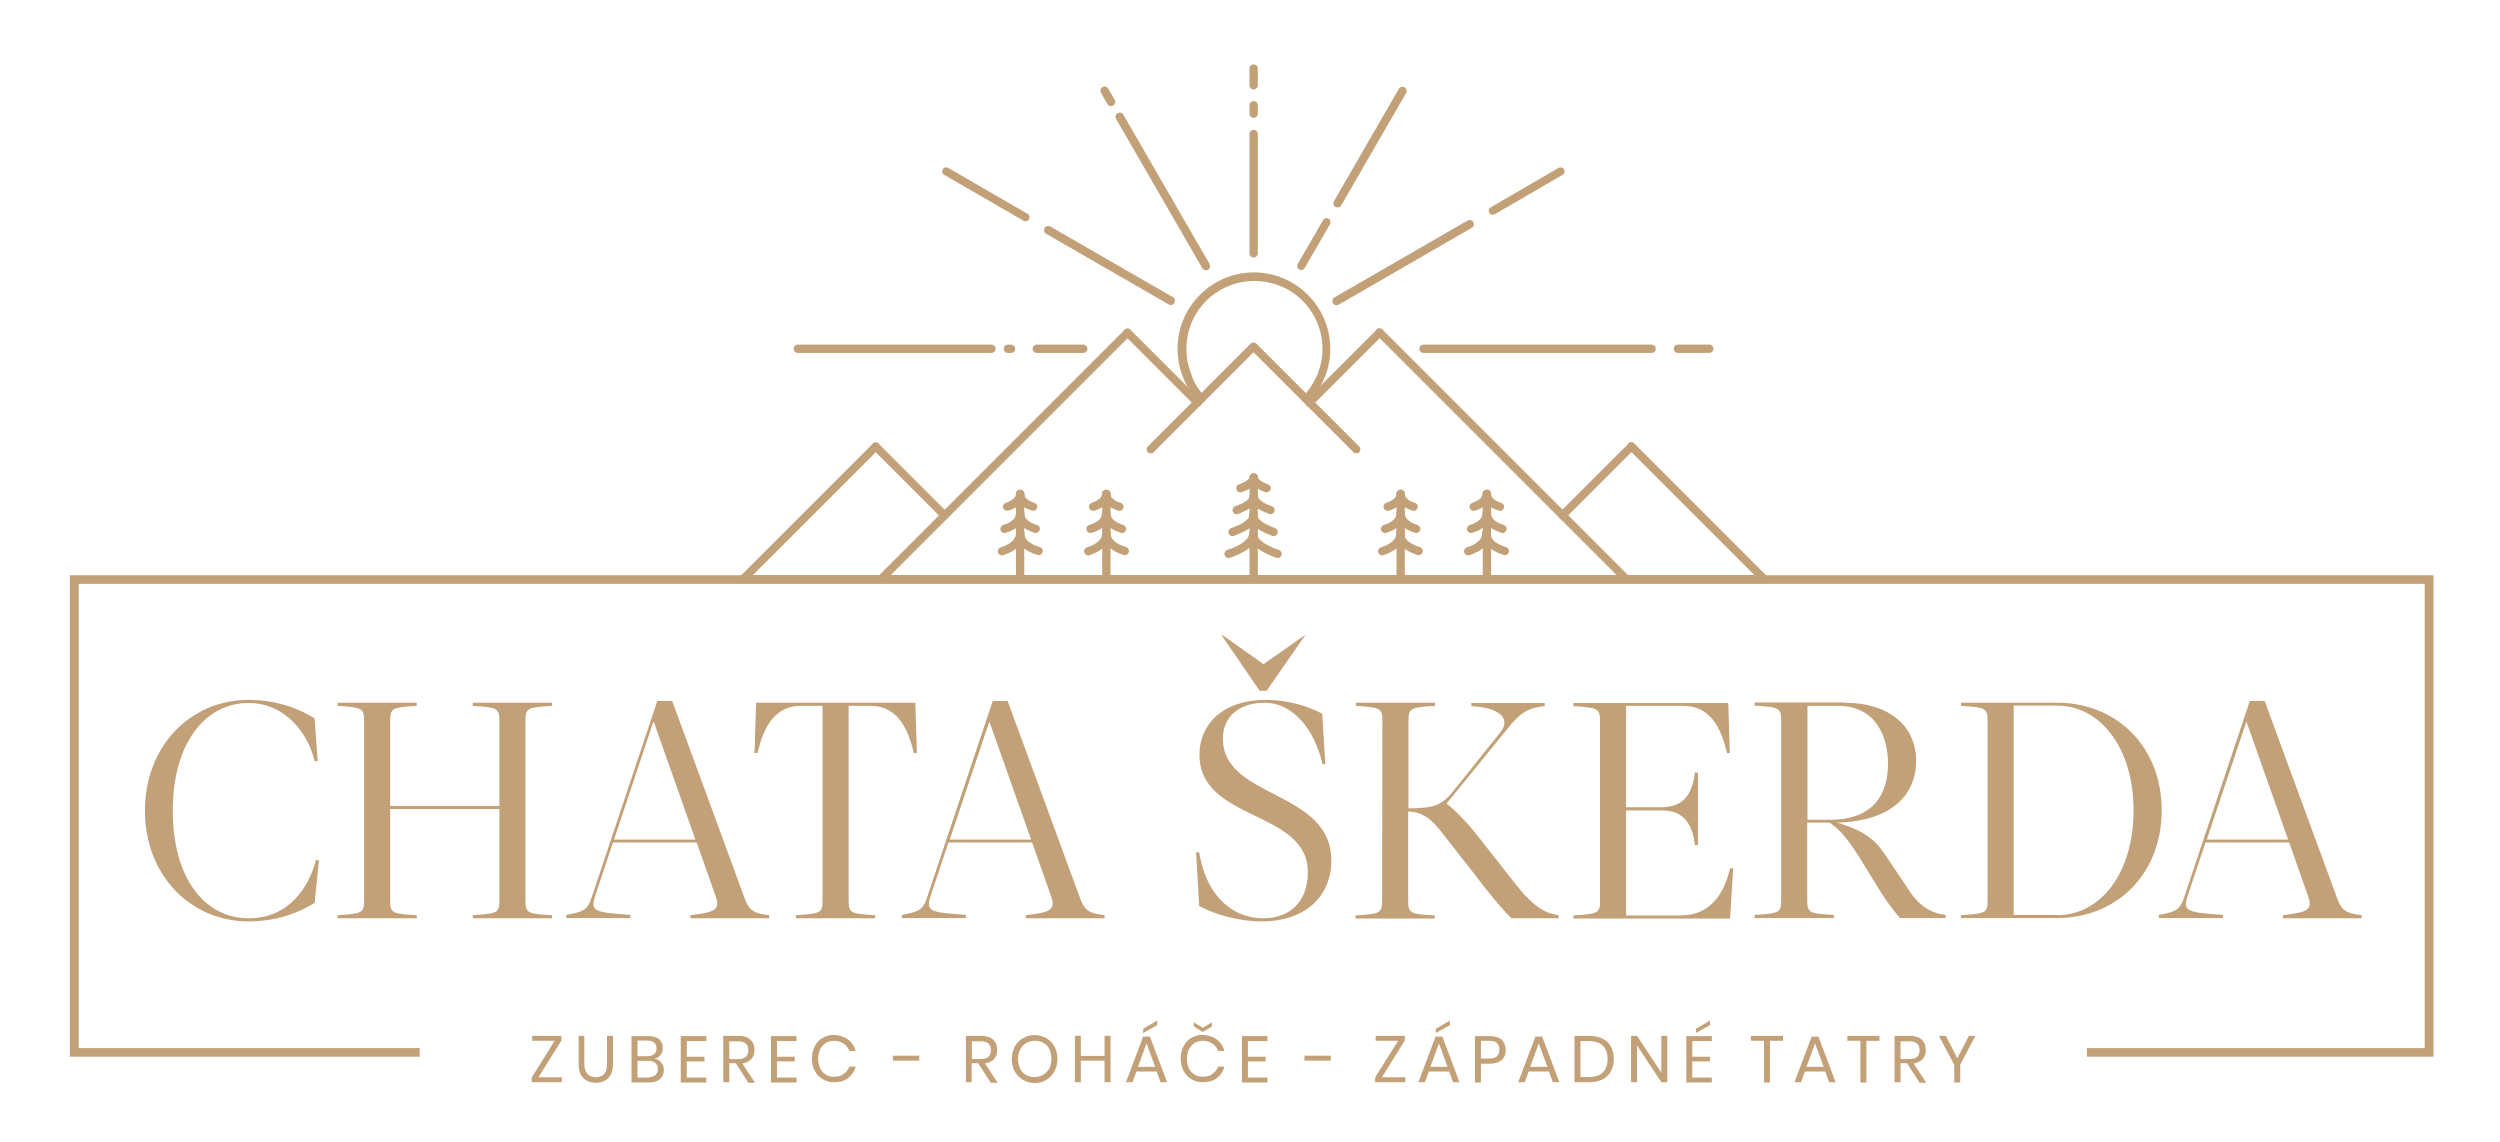 <?xml version="1.0" encoding="UTF-8"?>
<svg xmlns="http://www.w3.org/2000/svg" xmlns:xlink="http://www.w3.org/1999/xlink" width="300px" height="137px" viewBox="0 0 299 137" version="1.1">
<g id="surface1">
<path style=" stroke:none;fill-rule:nonzero;fill:rgb(76.471%,63.137%,47.059%);fill-opacity:1;" d="M 37.406 103.219 L 37.781 103.219 L 37.25 108.348 C 35.781 109.289 33.027 110.57 29.336 110.57 C 22.363 110.57 16.891 105.035 16.891 97.277 C 16.891 89.52 22.363 83.984 29.336 83.984 C 33.027 83.984 35.781 85.266 37.25 86.203 L 37.625 91.332 L 37.25 91.332 C 36.5 88.082 33.777 84.359 29.336 84.359 C 24.238 84.359 20.234 89.02 20.234 97.277 C 20.234 105.629 24.238 110.195 29.336 110.195 C 34.371 110.195 36.656 106.16 37.406 103.219 Z M 37.406 103.219 "/>
<path style=" stroke:none;fill-rule:nonzero;fill:rgb(76.471%,63.137%,47.059%);fill-opacity:1;" d="M 59.426 97.09 L 46.32 97.09 L 46.32 108.098 C 46.32 109.602 46.664 109.664 49.512 109.82 L 49.512 110.195 L 40.004 110.195 L 40.004 109.82 C 42.848 109.633 43.191 109.602 43.191 108.098 L 43.191 86.453 C 43.191 84.953 42.848 84.891 40.004 84.703 L 40.004 84.328 L 49.512 84.328 L 49.512 84.703 C 46.664 84.891 46.32 84.922 46.32 86.453 L 46.32 96.715 L 59.426 96.715 L 59.426 86.453 C 59.426 84.953 59.082 84.891 56.234 84.703 L 56.234 84.328 L 65.742 84.328 L 65.742 84.703 C 62.895 84.891 62.551 84.922 62.551 86.453 L 62.551 108.098 C 62.551 109.602 62.895 109.664 65.742 109.82 L 65.742 110.195 L 56.234 110.195 L 56.234 109.82 C 59.082 109.633 59.426 109.602 59.426 108.098 Z M 59.426 97.09 "/>
<path style=" stroke:none;fill-rule:nonzero;fill:rgb(76.471%,63.137%,47.059%);fill-opacity:1;" d="M 88.855 107.785 C 89.324 109.035 89.699 109.602 91.797 109.82 L 91.797 110.195 L 82.352 110.195 L 82.352 109.82 C 85.289 109.477 85.945 109.195 85.383 107.566 L 83.102 101.094 L 73.062 101.094 L 70.871 107.66 C 70.309 109.445 71.121 109.477 75.156 109.789 L 75.156 110.164 L 67.461 110.164 L 67.461 109.789 C 69.496 109.414 70.027 109.195 70.496 107.691 L 78.379 84.109 L 80.16 84.109 Z M 73.188 100.75 L 82.945 100.75 L 77.973 86.672 L 77.879 86.672 Z M 73.188 100.75 "/>
<path style=" stroke:none;fill-rule:nonzero;fill:rgb(76.471%,63.137%,47.059%);fill-opacity:1;" d="M 90.23 84.328 L 109.34 84.328 L 109.527 90.363 L 109.152 90.363 C 108.402 87.016 106.902 84.703 103.992 84.703 L 101.336 84.703 L 101.336 108.098 C 101.336 109.602 101.68 109.664 104.523 109.82 L 104.523 110.195 L 95.016 110.195 L 95.016 109.82 C 97.863 109.633 98.207 109.602 98.207 108.098 L 98.207 84.703 L 95.578 84.703 C 92.672 84.703 91.141 86.984 90.418 90.363 L 90.043 90.363 Z M 90.23 84.328 "/>
<path style=" stroke:none;fill-rule:nonzero;fill:rgb(76.471%,63.137%,47.059%);fill-opacity:1;" d="M 129.109 107.785 C 129.578 109.035 129.953 109.602 132.047 109.82 L 132.047 110.195 L 122.602 110.195 L 122.602 109.82 C 125.543 109.477 126.199 109.195 125.637 107.566 L 123.352 101.094 L 113.312 101.094 L 111.125 107.66 C 110.562 109.445 111.375 109.477 115.41 109.789 L 115.41 110.164 L 107.715 110.164 L 107.715 109.789 C 109.746 109.414 110.281 109.195 110.75 107.691 L 118.629 84.109 L 120.414 84.109 Z M 113.469 100.75 L 123.227 100.75 L 118.254 86.672 L 118.191 86.672 Z M 113.469 100.75 "/>
<path style=" stroke:none;fill-rule:nonzero;fill:rgb(76.471%,63.137%,47.059%);fill-opacity:1;" d="M 158.195 91.676 C 157.195 87.359 154.535 84.328 151.281 84.328 C 148.25 84.328 146.246 85.953 146.246 88.645 C 146.246 95.898 159.258 94.773 159.258 103.25 C 159.258 107.754 155.91 110.57 150.938 110.57 C 148.281 110.57 145.434 109.82 143.402 108.723 L 143.027 102.281 L 143.402 102.281 C 144.402 108.191 147.969 110.195 151.094 110.195 C 154.379 110.195 156.441 108.098 156.441 104.656 C 156.441 97.152 143.434 98.621 143.434 90.551 C 143.434 86.859 146.309 83.984 151.375 83.984 C 153.629 83.984 156.129 84.547 158.164 85.641 L 158.539 91.707 Z M 151.125 79.699 L 156.066 76.227 L 156.129 76.227 L 151.5 82.887 L 150.656 82.887 L 146.09 76.227 L 146.215 76.227 Z M 151.125 79.699 "/>
<path style=" stroke:none;fill-rule:nonzero;fill:rgb(76.471%,63.137%,47.059%);fill-opacity:1;" d="M 165.387 86.453 C 165.387 84.953 165.043 84.891 162.199 84.703 L 162.199 84.328 L 171.707 84.328 L 171.707 84.703 C 168.859 84.891 168.516 84.922 168.516 86.453 L 168.516 96.996 C 171.77 96.996 172.613 96.559 174.02 94.773 L 179.555 87.863 C 180.715 86.453 179.836 84.922 176.055 84.734 L 176.055 84.359 L 184.875 84.359 L 184.875 84.734 C 182.59 84.953 181.746 85.828 180.621 87.172 L 173.082 96.434 C 174.332 97.309 176.148 99.434 177.148 100.719 L 181.371 106.098 C 182.652 107.691 184.246 109.57 186.531 109.82 L 186.531 110.195 L 180.871 110.195 C 179.148 108.504 176.867 105.473 176.398 104.844 L 172.176 99.465 C 170.988 98.027 169.984 97.434 168.484 97.371 L 168.484 108.129 C 168.484 109.633 168.828 109.695 171.676 109.852 L 171.676 110.227 L 162.168 110.227 L 162.168 109.852 C 165.012 109.664 165.355 109.633 165.355 108.129 Z M 165.387 86.453 "/>
<path style=" stroke:none;fill-rule:nonzero;fill:rgb(76.471%,63.137%,47.059%);fill-opacity:1;" d="M 207.078 90.363 L 206.734 90.363 C 205.984 87.141 204.641 84.703 201.48 84.703 L 194.633 84.703 L 194.633 96.871 L 198.855 96.871 C 201.23 96.871 202.543 95.648 202.887 92.711 L 203.266 92.711 L 203.266 101.406 L 202.887 101.406 C 202.543 98.465 201.23 97.246 198.855 97.246 L 194.633 97.246 L 194.633 109.852 L 201.168 109.852 C 204.297 109.852 206.266 107.848 207.109 104.188 L 207.484 104.188 L 207.109 110.227 L 188.312 110.227 L 188.312 109.852 C 191.16 109.664 191.504 109.633 191.504 108.129 L 191.504 86.484 C 191.504 84.984 191.16 84.922 188.312 84.734 L 188.312 84.359 L 206.891 84.359 Z M 207.078 90.363 "/>
<path style=" stroke:none;fill-rule:nonzero;fill:rgb(76.471%,63.137%,47.059%);fill-opacity:1;" d="M 220.84 84.328 C 226.375 84.328 229.441 87.266 229.441 91.332 C 229.441 94.93 227.004 98.527 219.934 98.715 C 223.594 99.746 224.75 101.156 225.656 102.469 L 228.754 107.098 C 230.098 109.004 231.477 109.602 232.977 109.789 L 232.977 110.164 L 227.504 110.164 C 226.629 109.195 225.469 107.566 224.875 106.535 L 222.625 102.875 C 221.59 101.25 220.402 99.527 219.027 98.715 L 216.367 98.715 L 216.367 108.066 C 216.367 109.57 216.711 109.633 219.559 109.789 L 219.559 110.164 L 210.051 110.164 L 210.051 109.789 C 212.898 109.602 213.242 109.57 213.242 108.066 L 213.242 86.422 C 213.242 84.922 212.898 84.859 210.051 84.672 L 210.051 84.297 L 220.84 84.297 Z M 216.398 84.703 L 216.398 98.371 L 219.09 98.371 C 224.531 98.371 226.062 95.055 226.062 91.645 C 226.062 88.551 224.719 84.703 220.027 84.703 Z M 216.398 84.703 "/>
<path style=" stroke:none;fill-rule:nonzero;fill:rgb(76.471%,63.137%,47.059%);fill-opacity:1;" d="M 234.82 110.195 L 234.82 109.82 C 237.668 109.633 238.012 109.602 238.012 108.098 L 238.012 86.453 C 238.012 84.953 237.668 84.891 234.82 84.703 L 234.82 84.328 L 246.395 84.328 C 253.367 84.328 258.902 89.488 258.902 97.246 C 258.902 105.004 253.367 110.164 246.395 110.164 L 234.82 110.164 Z M 246.363 109.82 C 251.492 109.82 255.527 104.875 255.527 97.246 C 255.527 89.613 251.43 84.672 246.363 84.672 L 241.141 84.672 L 241.141 109.789 L 246.363 109.789 Z M 246.363 109.82 "/>
<path style=" stroke:none;fill-rule:nonzero;fill:rgb(76.471%,63.137%,47.059%);fill-opacity:1;" d="M 279.953 107.785 C 280.422 109.035 280.797 109.602 282.895 109.82 L 282.895 110.195 L 273.449 110.195 L 273.449 109.82 C 276.387 109.477 277.043 109.195 276.48 107.566 L 274.199 101.094 L 264.16 101.094 L 261.969 107.66 C 261.406 109.445 262.219 109.477 266.254 109.789 L 266.254 110.164 L 258.559 110.164 L 258.559 109.789 C 260.594 109.414 261.094 109.195 261.594 107.691 L 269.477 84.109 L 271.258 84.109 Z M 264.316 100.75 L 274.074 100.75 L 269.102 86.672 L 269.039 86.672 Z M 264.316 100.75 "/>
<path style=" stroke:none;fill-rule:nonzero;fill:rgb(76.471%,63.137%,47.059%);fill-opacity:1;" d="M 64.117 129.273 L 66.93 129.273 L 66.93 129.867 L 63.305 129.867 L 63.305 129.305 L 66.055 124.895 L 63.367 124.895 L 63.367 124.301 L 66.867 124.301 L 66.867 124.863 Z M 64.117 129.273 "/>
<path style=" stroke:none;fill-rule:nonzero;fill:rgb(76.471%,63.137%,47.059%);fill-opacity:1;" d="M 69.621 124.301 L 69.621 127.648 C 69.621 128.211 69.746 128.586 69.996 128.867 C 70.246 129.117 70.559 129.273 70.996 129.273 C 71.402 129.273 71.746 129.148 71.996 128.867 C 72.246 128.617 72.34 128.211 72.34 127.648 L 72.34 124.301 L 73.062 124.301 L 73.062 127.648 C 73.062 128.398 72.875 128.992 72.5 129.367 C 72.121 129.742 71.621 129.93 70.996 129.93 C 70.371 129.93 69.871 129.742 69.496 129.367 C 69.121 128.992 68.934 128.43 68.934 127.648 L 68.934 124.301 Z M 69.621 124.301 "/>
<path style=" stroke:none;fill-rule:nonzero;fill:rgb(76.471%,63.137%,47.059%);fill-opacity:1;" d="M 78.848 127.492 C 79.066 127.742 79.16 128.055 79.16 128.398 C 79.16 128.867 79.004 129.211 78.691 129.492 C 78.379 129.773 77.941 129.898 77.348 129.898 L 75.281 129.898 L 75.281 124.332 L 77.316 124.332 C 77.879 124.332 78.285 124.457 78.598 124.707 C 78.879 124.957 79.035 125.301 79.035 125.738 C 79.035 126.082 78.941 126.398 78.754 126.617 C 78.566 126.836 78.316 126.992 78.004 127.055 C 78.348 127.055 78.629 127.242 78.848 127.492 Z M 76 126.742 L 77.191 126.742 C 77.535 126.742 77.816 126.648 78.004 126.492 C 78.191 126.336 78.285 126.082 78.285 125.801 C 78.285 125.52 78.191 125.301 78.004 125.113 C 77.816 124.957 77.535 124.863 77.16 124.863 L 76 124.863 Z M 78.129 129.023 C 78.348 128.836 78.441 128.617 78.441 128.273 C 78.441 127.961 78.348 127.711 78.129 127.555 C 77.91 127.367 77.629 127.305 77.254 127.305 L 76 127.305 L 76 129.305 L 77.223 129.305 C 77.598 129.273 77.91 129.18 78.129 129.023 Z M 78.129 129.023 "/>
<path style=" stroke:none;fill-rule:nonzero;fill:rgb(76.471%,63.137%,47.059%);fill-opacity:1;" d="M 81.914 124.895 L 81.914 126.805 L 84.039 126.805 L 84.039 127.367 L 81.914 127.367 L 81.914 129.305 L 84.258 129.305 L 84.258 129.898 L 81.191 129.898 L 81.191 124.332 L 84.258 124.332 L 84.258 124.926 L 81.914 124.926 Z M 81.914 124.895 "/>
<path style=" stroke:none;fill-rule:nonzero;fill:rgb(76.471%,63.137%,47.059%);fill-opacity:1;" d="M 89.262 129.867 L 87.793 127.586 L 87.012 127.586 L 87.012 129.867 L 86.289 129.867 L 86.289 124.301 L 88.137 124.301 C 88.762 124.301 89.23 124.457 89.574 124.77 C 89.887 125.082 90.043 125.488 90.043 125.988 C 90.043 126.461 89.918 126.805 89.668 127.086 C 89.418 127.367 89.043 127.523 88.574 127.617 L 90.105 129.93 L 89.262 129.93 Z M 87.012 127.086 L 88.074 127.086 C 88.887 127.086 89.293 126.742 89.293 126.02 C 89.293 125.301 88.887 124.957 88.074 124.957 L 87.012 124.957 Z M 87.012 127.086 "/>
<path style=" stroke:none;fill-rule:nonzero;fill:rgb(76.471%,63.137%,47.059%);fill-opacity:1;" d="M 92.734 124.895 L 92.734 126.805 L 94.859 126.805 L 94.859 127.367 L 92.734 127.367 L 92.734 129.305 L 95.078 129.305 L 95.078 129.898 L 92.016 129.898 L 92.016 124.332 L 95.078 124.332 L 95.078 124.926 L 92.734 124.926 Z M 92.734 124.895 "/>
<path style=" stroke:none;fill-rule:nonzero;fill:rgb(76.471%,63.137%,47.059%);fill-opacity:1;" d="M 101.273 124.738 C 101.711 125.082 102.023 125.52 102.18 126.113 L 101.43 126.113 C 101.273 125.738 101.055 125.457 100.742 125.238 C 100.426 125.02 100.02 124.895 99.582 124.895 C 99.207 124.895 98.895 124.988 98.613 125.145 C 98.332 125.332 98.113 125.582 97.926 125.895 C 97.77 126.238 97.676 126.617 97.676 127.055 C 97.676 127.492 97.77 127.867 97.926 128.211 C 98.082 128.523 98.332 128.805 98.613 128.961 C 98.895 129.148 99.238 129.211 99.582 129.211 C 100.051 129.211 100.426 129.117 100.742 128.867 C 101.055 128.648 101.273 128.367 101.43 127.992 L 102.18 127.992 C 102.023 128.586 101.711 129.023 101.273 129.367 C 100.836 129.711 100.27 129.867 99.582 129.867 C 99.051 129.867 98.613 129.742 98.207 129.492 C 97.801 129.242 97.488 128.93 97.27 128.492 C 97.051 128.055 96.926 127.586 96.926 127.023 C 96.926 126.461 97.051 125.988 97.27 125.551 C 97.488 125.113 97.801 124.77 98.207 124.551 C 98.613 124.301 99.082 124.176 99.582 124.176 C 100.27 124.238 100.836 124.426 101.273 124.738 Z M 101.273 124.738 "/>
<path style=" stroke:none;fill-rule:nonzero;fill:rgb(76.471%,63.137%,47.059%);fill-opacity:1;" d="M 109.812 126.68 L 109.812 127.273 L 106.652 127.273 L 106.652 126.68 Z M 109.812 126.68 "/>
<path style=" stroke:none;fill-rule:nonzero;fill:rgb(76.471%,63.137%,47.059%);fill-opacity:1;" d="M 118.348 129.867 L 116.879 127.586 L 116.098 127.586 L 116.098 129.867 L 115.41 129.867 L 115.41 124.301 L 117.254 124.301 C 117.879 124.301 118.348 124.457 118.691 124.77 C 119.004 125.082 119.164 125.488 119.164 125.988 C 119.164 126.461 119.035 126.805 118.785 127.086 C 118.535 127.367 118.16 127.523 117.691 127.617 L 119.227 129.93 L 118.348 129.93 Z M 116.129 127.086 L 117.191 127.086 C 118.004 127.086 118.41 126.742 118.41 126.02 C 118.41 125.301 118.004 124.957 117.191 124.957 L 116.129 124.957 Z M 116.129 127.086 "/>
<path style=" stroke:none;fill-rule:nonzero;fill:rgb(76.471%,63.137%,47.059%);fill-opacity:1;" d="M 125.074 124.582 C 125.48 124.832 125.824 125.176 126.043 125.613 C 126.293 126.051 126.387 126.555 126.387 127.086 C 126.387 127.648 126.262 128.117 126.043 128.555 C 125.793 128.992 125.48 129.336 125.074 129.586 C 124.668 129.836 124.199 129.961 123.664 129.961 C 123.133 129.961 122.664 129.836 122.258 129.586 C 121.852 129.336 121.508 128.992 121.258 128.555 C 121.008 128.117 120.914 127.617 120.914 127.086 C 120.914 126.523 121.039 126.051 121.258 125.613 C 121.508 125.176 121.82 124.832 122.258 124.582 C 122.664 124.332 123.133 124.207 123.664 124.207 C 124.199 124.207 124.668 124.363 125.074 124.582 Z M 122.633 125.176 C 122.32 125.363 122.102 125.613 121.914 125.926 C 121.758 126.27 121.664 126.648 121.664 127.086 C 121.664 127.523 121.758 127.898 121.914 128.242 C 122.07 128.586 122.32 128.836 122.633 128.992 C 122.945 129.18 123.289 129.242 123.664 129.242 C 124.043 129.242 124.387 129.148 124.699 128.961 C 125.012 128.773 125.23 128.523 125.418 128.211 C 125.574 127.867 125.668 127.492 125.668 127.055 C 125.668 126.617 125.574 126.207 125.418 125.895 C 125.262 125.551 125.012 125.301 124.699 125.145 C 124.387 124.957 124.043 124.895 123.664 124.895 C 123.289 124.895 122.945 124.988 122.633 125.176 Z M 122.633 125.176 "/>
<path style=" stroke:none;fill-rule:nonzero;fill:rgb(76.471%,63.137%,47.059%);fill-opacity:1;" d="M 132.766 124.301 L 132.766 129.867 L 132.047 129.867 L 132.047 127.273 L 129.203 127.273 L 129.203 129.867 L 128.484 129.867 L 128.484 124.301 L 129.203 124.301 L 129.203 126.711 L 132.047 126.711 L 132.047 124.301 Z M 132.766 124.301 "/>
<path style=" stroke:none;fill-rule:nonzero;fill:rgb(76.471%,63.137%,47.059%);fill-opacity:1;" d="M 138.305 128.586 L 135.863 128.586 L 135.395 129.867 L 134.613 129.867 L 136.676 124.395 L 137.488 124.395 L 139.555 129.867 L 138.773 129.867 Z M 138.117 128.023 L 137.082 125.207 L 136.051 128.023 Z M 138.367 123.02 L 136.676 123.957 L 136.676 123.457 L 138.367 122.457 Z M 138.367 123.02 "/>
<path style=" stroke:none;fill-rule:nonzero;fill:rgb(76.471%,63.137%,47.059%);fill-opacity:1;" d="M 145.527 124.738 C 145.965 125.082 146.277 125.52 146.434 126.113 L 145.684 126.113 C 145.527 125.738 145.309 125.457 144.996 125.238 C 144.684 125.02 144.277 124.895 143.84 124.895 C 143.465 124.895 143.152 124.988 142.871 125.145 C 142.59 125.332 142.367 125.582 142.18 125.895 C 142.023 126.238 141.93 126.617 141.93 127.055 C 141.93 127.492 142.023 127.867 142.18 128.211 C 142.336 128.523 142.59 128.805 142.871 128.961 C 143.152 129.148 143.496 129.211 143.84 129.211 C 144.309 129.211 144.684 129.117 144.996 128.867 C 145.309 128.648 145.527 128.367 145.684 127.992 L 146.434 127.992 C 146.277 128.586 145.965 129.023 145.527 129.367 C 145.09 129.711 144.527 129.867 143.84 129.867 C 143.309 129.867 142.871 129.742 142.461 129.492 C 142.055 129.242 141.742 128.93 141.523 128.492 C 141.305 128.055 141.18 127.586 141.18 127.023 C 141.18 126.461 141.305 125.988 141.523 125.551 C 141.742 125.113 142.055 124.77 142.461 124.551 C 142.871 124.301 143.34 124.176 143.84 124.176 C 144.527 124.238 145.09 124.426 145.527 124.738 Z M 144.934 123.176 L 143.84 123.832 L 142.746 123.176 L 142.746 122.676 L 143.84 123.332 L 144.934 122.676 Z M 144.934 123.176 "/>
<path style=" stroke:none;fill-rule:nonzero;fill:rgb(76.471%,63.137%,47.059%);fill-opacity:1;" d="M 149.25 124.895 L 149.25 126.805 L 151.375 126.805 L 151.375 127.367 L 149.25 127.367 L 149.25 129.305 L 151.594 129.305 L 151.594 129.898 L 148.531 129.898 L 148.531 124.332 L 151.594 124.332 L 151.594 124.926 L 149.25 124.926 Z M 149.25 124.895 "/>
<path style=" stroke:none;fill-rule:nonzero;fill:rgb(76.471%,63.137%,47.059%);fill-opacity:1;" d="M 159.195 126.68 L 159.195 127.273 L 156.035 127.273 L 156.035 126.68 Z M 159.195 126.68 "/>
<path style=" stroke:none;fill-rule:nonzero;fill:rgb(76.471%,63.137%,47.059%);fill-opacity:1;" d="M 165.324 129.273 L 168.141 129.273 L 168.141 129.867 L 164.512 129.867 L 164.512 129.305 L 167.266 124.895 L 164.574 124.895 L 164.574 124.301 L 168.078 124.301 L 168.078 124.863 Z M 165.324 129.273 "/>
<path style=" stroke:none;fill-rule:nonzero;fill:rgb(76.471%,63.137%,47.059%);fill-opacity:1;" d="M 173.395 128.586 L 170.957 128.586 L 170.484 129.867 L 169.703 129.867 L 171.77 124.395 L 172.582 124.395 L 174.645 129.867 L 173.863 129.867 Z M 173.207 128.023 L 172.176 125.207 L 171.145 128.023 Z M 173.488 123.02 L 171.801 123.957 L 171.801 123.457 L 173.488 122.457 Z M 173.488 123.02 "/>
<path style=" stroke:none;fill-rule:nonzero;fill:rgb(76.471%,63.137%,47.059%);fill-opacity:1;" d="M 177.211 127.648 L 177.211 129.898 L 176.492 129.898 L 176.492 124.332 L 178.273 124.332 C 178.898 124.332 179.398 124.488 179.711 124.77 C 180.027 125.082 180.184 125.488 180.184 125.988 C 180.184 126.523 180.027 126.93 179.68 127.211 C 179.367 127.492 178.867 127.648 178.273 127.648 Z M 179.148 126.742 C 179.336 126.555 179.43 126.305 179.43 125.957 C 179.43 125.613 179.336 125.332 179.148 125.176 C 178.961 124.988 178.648 124.895 178.211 124.895 L 177.211 124.895 L 177.211 127.023 L 178.211 127.023 C 178.648 127.023 178.961 126.93 179.148 126.742 Z M 179.148 126.742 "/>
<path style=" stroke:none;fill-rule:nonzero;fill:rgb(76.471%,63.137%,47.059%);fill-opacity:1;" d="M 185.375 128.586 L 182.934 128.586 L 182.465 129.867 L 181.684 129.867 L 183.746 124.395 L 184.562 124.395 L 186.625 129.867 L 185.844 129.867 Z M 185.188 128.023 L 184.152 125.207 L 183.121 128.023 Z M 185.188 128.023 "/>
<path style=" stroke:none;fill-rule:nonzero;fill:rgb(76.471%,63.137%,47.059%);fill-opacity:1;" d="M 192.816 128.555 C 192.598 128.961 192.254 129.305 191.816 129.523 C 191.379 129.742 190.848 129.867 190.223 129.867 L 188.438 129.867 L 188.438 124.301 L 190.223 124.301 C 190.848 124.301 191.379 124.426 191.816 124.645 C 192.254 124.863 192.598 125.176 192.816 125.613 C 193.035 126.02 193.16 126.523 193.16 127.086 C 193.16 127.648 193.035 128.148 192.816 128.555 Z M 191.848 128.68 C 192.223 128.305 192.41 127.773 192.41 127.086 C 192.41 126.398 192.223 125.863 191.848 125.488 C 191.473 125.113 190.91 124.926 190.16 124.926 L 189.156 124.926 L 189.156 129.242 L 190.16 129.242 C 190.91 129.242 191.473 129.055 191.848 128.68 Z M 191.848 128.68 "/>
<path style=" stroke:none;fill-rule:nonzero;fill:rgb(76.471%,63.137%,47.059%);fill-opacity:1;" d="M 199.574 129.867 L 198.855 129.867 L 195.945 125.457 L 195.945 129.867 L 195.227 129.867 L 195.227 124.301 L 195.945 124.301 L 198.855 128.711 L 198.855 124.301 L 199.574 124.301 Z M 199.574 129.867 "/>
<path style=" stroke:none;fill-rule:nonzero;fill:rgb(76.471%,63.137%,47.059%);fill-opacity:1;" d="M 202.574 124.895 L 202.574 126.805 L 204.703 126.805 L 204.703 127.367 L 202.574 127.367 L 202.574 129.305 L 204.922 129.305 L 204.922 129.898 L 201.855 129.898 L 201.855 124.332 L 204.922 124.332 L 204.922 124.926 L 202.574 124.926 Z M 204.703 123.02 L 203.012 123.957 L 203.012 123.457 L 204.703 122.457 Z M 204.703 123.02 "/>
<path style=" stroke:none;fill-rule:nonzero;fill:rgb(76.471%,63.137%,47.059%);fill-opacity:1;" d="M 213.461 124.301 L 213.461 124.895 L 211.895 124.895 L 211.895 129.898 L 211.176 129.898 L 211.176 124.895 L 209.613 124.895 L 209.613 124.301 Z M 213.461 124.301 "/>
<path style=" stroke:none;fill-rule:nonzero;fill:rgb(76.471%,63.137%,47.059%);fill-opacity:1;" d="M 218.527 128.586 L 216.086 128.586 L 215.617 129.867 L 214.836 129.867 L 216.898 124.395 L 217.715 124.395 L 219.777 129.867 L 218.996 129.867 Z M 218.34 128.023 L 217.309 125.207 L 216.273 128.023 Z M 218.34 128.023 "/>
<path style=" stroke:none;fill-rule:nonzero;fill:rgb(76.471%,63.137%,47.059%);fill-opacity:1;" d="M 225.031 124.301 L 225.031 124.895 L 223.469 124.895 L 223.469 129.898 L 222.75 129.898 L 222.75 124.895 L 221.184 124.895 L 221.184 124.301 Z M 225.031 124.301 "/>
<path style=" stroke:none;fill-rule:nonzero;fill:rgb(76.471%,63.137%,47.059%);fill-opacity:1;" d="M 229.816 129.867 L 228.348 127.586 L 227.566 127.586 L 227.566 129.867 L 226.848 129.867 L 226.848 124.301 L 228.691 124.301 C 229.316 124.301 229.785 124.457 230.129 124.77 C 230.441 125.082 230.598 125.488 230.598 125.988 C 230.598 126.461 230.473 126.805 230.223 127.086 C 229.973 127.367 229.598 127.523 229.129 127.617 L 230.66 129.93 L 229.816 129.93 Z M 227.566 127.086 L 228.629 127.086 C 229.441 127.086 229.848 126.742 229.848 126.02 C 229.848 125.301 229.441 124.957 228.629 124.957 L 227.566 124.957 Z M 227.566 127.086 "/>
<path style=" stroke:none;fill-rule:nonzero;fill:rgb(76.471%,63.137%,47.059%);fill-opacity:1;" d="M 236.543 124.301 L 234.727 127.773 L 234.727 129.898 L 234.008 129.898 L 234.008 127.773 L 232.164 124.301 L 233.008 124.301 L 234.383 126.992 L 235.758 124.301 Z M 236.543 124.301 "/>
<path style=" stroke:none;fill-rule:nonzero;fill:rgb(76.471%,63.137%,47.059%);fill-opacity:1;" d="M 211.551 69.156 C 211.738 69.344 211.738 69.656 211.551 69.844 C 211.363 70.031 211.051 70.031 210.863 69.844 L 194.914 53.895 C 194.727 53.707 194.727 53.391 194.914 53.203 C 195.102 53.016 195.414 53.016 195.602 53.203 Z M 211.551 69.156 "/>
<path style=" stroke:none;fill-rule:nonzero;fill:rgb(76.471%,63.137%,47.059%);fill-opacity:1;" d="M 187.344 62.184 C 187.156 62.371 186.844 62.371 186.656 62.184 C 186.469 61.992 186.469 61.68 186.656 61.492 L 194.914 53.234 C 195.102 53.047 195.414 53.047 195.602 53.234 C 195.789 53.422 195.789 53.738 195.602 53.926 Z M 187.344 62.184 "/>
<path style=" stroke:none;fill-rule:nonzero;fill:rgb(76.471%,63.137%,47.059%);fill-opacity:1;" d="M 195.008 69.156 C 195.195 69.344 195.195 69.656 195.008 69.844 C 194.82 70.031 194.508 70.031 194.32 69.844 L 164.699 40.223 C 164.512 40.035 164.512 39.723 164.699 39.535 C 164.887 39.348 165.199 39.348 165.387 39.535 Z M 195.008 69.156 "/>
<path style=" stroke:none;fill-rule:nonzero;fill:rgb(76.471%,63.137%,47.059%);fill-opacity:1;" d="M 156.977 48.668 C 156.789 48.855 156.473 48.855 156.285 48.668 C 156.098 48.48 156.098 48.168 156.285 47.98 L 164.699 39.566 C 164.887 39.379 165.199 39.379 165.387 39.566 C 165.574 39.754 165.574 40.066 165.387 40.254 Z M 156.977 48.668 "/>
<path style=" stroke:none;fill-rule:nonzero;fill:rgb(76.471%,63.137%,47.059%);fill-opacity:1;" d="M 162.605 53.582 C 162.793 53.77 162.793 54.082 162.605 54.27 C 162.418 54.457 162.105 54.457 161.918 54.27 L 149.594 41.945 C 149.406 41.758 149.406 41.445 149.594 41.258 C 149.781 41.07 150.094 41.07 150.281 41.258 Z M 162.605 53.582 "/>
<path style=" stroke:none;fill-rule:nonzero;fill:rgb(76.471%,63.137%,47.059%);fill-opacity:1;" d="M 144.027 47.512 C 144.215 47.699 144.215 48.012 144.027 48.199 C 143.84 48.387 143.527 48.387 143.34 48.199 C 142.527 47.355 141.898 46.387 141.461 45.262 C 141.023 44.195 140.805 43.039 140.805 41.852 C 140.805 39.316 141.836 37.035 143.496 35.375 C 145.152 33.719 147.438 32.688 149.969 32.688 C 152.504 32.688 154.785 33.719 156.441 35.375 C 158.102 37.035 159.133 39.316 159.133 41.852 C 159.133 43.039 158.914 44.195 158.477 45.262 C 158.039 46.355 157.383 47.355 156.602 48.199 C 156.41 48.387 156.098 48.387 155.91 48.199 C 155.723 48.012 155.723 47.699 155.91 47.512 C 156.633 46.762 157.195 45.887 157.602 44.914 C 157.977 43.977 158.195 42.945 158.195 41.883 C 158.195 39.629 157.289 37.598 155.816 36.094 C 154.348 34.625 152.285 33.719 150.031 33.719 C 147.781 33.719 145.746 34.625 144.246 36.094 C 142.777 37.566 141.867 39.629 141.867 41.883 C 141.867 42.945 142.086 43.977 142.461 44.914 C 142.746 45.887 143.309 46.762 144.027 47.512 Z M 144.027 47.512 "/>
<path style=" stroke:none;fill-rule:nonzero;fill:rgb(76.471%,63.137%,47.059%);fill-opacity:1;" d="M 149.438 8.227 C 149.438 7.945 149.656 7.727 149.938 7.727 C 150.219 7.727 150.438 7.945 150.438 8.227 L 150.438 10.227 C 150.438 10.508 150.219 10.73 149.938 10.73 C 149.656 10.73 149.438 10.508 149.438 10.227 Z M 149.438 12.637 C 149.438 12.355 149.656 12.137 149.938 12.137 C 150.219 12.137 150.438 12.355 150.438 12.637 L 150.438 13.637 C 150.438 13.918 150.219 14.137 149.938 14.137 C 149.656 14.137 149.438 13.918 149.438 13.637 Z M 149.438 16.078 C 149.438 15.797 149.656 15.578 149.938 15.578 C 150.219 15.578 150.438 15.797 150.438 16.078 L 150.438 30.402 C 150.438 30.684 150.219 30.902 149.938 30.902 C 149.656 30.902 149.438 30.684 149.438 30.402 Z M 149.438 16.078 "/>
<path style=" stroke:none;fill-rule:nonzero;fill:rgb(76.471%,63.137%,47.059%);fill-opacity:1;" d="M 167.359 10.664 C 167.484 10.414 167.797 10.352 168.047 10.477 C 168.297 10.602 168.359 10.918 168.234 11.168 L 160.445 24.648 C 160.32 24.898 160.008 24.961 159.758 24.836 C 159.508 24.711 159.445 24.398 159.57 24.148 Z M 158.258 26.43 C 158.383 26.18 158.695 26.117 158.914 26.242 C 159.164 26.367 159.227 26.68 159.102 26.898 L 156.066 32.156 C 155.941 32.406 155.629 32.469 155.41 32.344 C 155.16 32.219 155.098 31.902 155.223 31.684 Z M 158.258 26.43 "/>
<path style=" stroke:none;fill-rule:nonzero;fill:rgb(76.471%,63.137%,47.059%);fill-opacity:1;" d="M 186.531 20.145 C 186.781 20.02 187.062 20.082 187.188 20.332 C 187.312 20.582 187.25 20.863 187 20.988 L 178.867 25.711 C 178.617 25.836 178.336 25.773 178.211 25.523 C 178.086 25.273 178.148 24.992 178.398 24.867 Z M 175.617 26.461 C 175.867 26.336 176.148 26.398 176.305 26.648 C 176.43 26.898 176.367 27.18 176.117 27.336 L 160.133 36.566 C 159.883 36.691 159.602 36.629 159.445 36.375 C 159.32 36.125 159.383 35.844 159.633 35.688 Z M 175.617 26.461 "/>
<path style=" stroke:none;fill-rule:nonzero;fill:rgb(76.471%,63.137%,47.059%);fill-opacity:1;" d="M 204.609 41.352 C 204.891 41.352 205.109 41.57 205.109 41.852 C 205.109 42.133 204.891 42.352 204.609 42.352 L 200.855 42.352 C 200.574 42.352 200.355 42.133 200.355 41.852 C 200.355 41.57 200.574 41.352 200.855 41.352 Z M 197.695 41.352 C 197.977 41.352 198.195 41.57 198.195 41.852 C 198.195 42.133 197.977 42.352 197.695 42.352 L 170.328 42.352 C 170.047 42.352 169.828 42.133 169.828 41.852 C 169.828 41.57 170.047 41.352 170.328 41.352 Z M 197.695 41.352 "/>
<path style=" stroke:none;fill-rule:nonzero;fill:rgb(76.471%,63.137%,47.059%);fill-opacity:1;" d="M 95.234 42.352 C 94.953 42.352 94.734 42.133 94.734 41.852 C 94.734 41.57 94.953 41.352 95.234 41.352 L 118.473 41.352 C 118.754 41.352 118.973 41.57 118.973 41.852 C 118.973 42.133 118.754 42.352 118.473 42.352 Z M 120.445 42.352 C 120.164 42.352 119.945 42.133 119.945 41.852 C 119.945 41.57 120.164 41.352 120.445 41.352 L 120.82 41.352 C 121.102 41.352 121.32 41.57 121.32 41.852 C 121.32 42.133 121.102 42.352 120.82 42.352 Z M 123.918 42.352 C 123.633 42.352 123.414 42.133 123.414 41.852 C 123.414 41.57 123.633 41.352 123.918 41.352 L 129.484 41.352 C 129.766 41.352 129.984 41.57 129.984 41.852 C 129.984 42.133 129.766 42.352 129.484 42.352 Z M 123.918 42.352 "/>
<path style=" stroke:none;fill-rule:nonzero;fill:rgb(76.471%,63.137%,47.059%);fill-opacity:1;" d="M 112.812 20.988 C 112.562 20.863 112.5 20.551 112.625 20.332 C 112.75 20.082 113.062 20.02 113.281 20.145 L 122.789 25.648 C 123.039 25.773 123.102 26.086 122.977 26.305 C 122.852 26.555 122.539 26.617 122.32 26.492 Z M 125.043 28.059 C 124.793 27.934 124.73 27.617 124.855 27.367 C 124.98 27.117 125.293 27.055 125.543 27.18 L 140.242 35.656 C 140.492 35.781 140.555 36.094 140.43 36.344 C 140.305 36.598 139.992 36.66 139.742 36.535 Z M 125.043 28.059 "/>
<path style=" stroke:none;fill-rule:nonzero;fill:rgb(76.471%,63.137%,47.059%);fill-opacity:1;" d="M 131.609 11.137 C 131.484 10.887 131.547 10.602 131.797 10.445 C 132.047 10.32 132.328 10.383 132.484 10.633 L 133.27 11.98 C 133.395 12.23 133.332 12.512 133.078 12.668 C 132.828 12.793 132.547 12.73 132.391 12.48 Z M 133.426 14.262 C 133.301 14.012 133.363 13.73 133.613 13.574 C 133.863 13.449 134.145 13.512 134.301 13.762 L 144.652 31.684 C 144.777 31.934 144.715 32.219 144.465 32.375 C 144.215 32.5 143.934 32.438 143.777 32.188 Z M 133.426 14.262 "/>
<path style=" stroke:none;fill-rule:nonzero;fill:rgb(76.471%,63.137%,47.059%);fill-opacity:1;" d="M 167.078 59.273 C 167.078 58.992 167.297 58.773 167.578 58.773 C 167.859 58.773 168.078 58.992 168.078 59.273 L 168.078 69.5 C 168.078 69.781 167.859 70 167.578 70 C 167.297 70 167.078 69.781 167.078 69.5 Z M 167.078 59.273 "/>
<path style=" stroke:none;fill-rule:nonzero;fill:rgb(76.471%,63.137%,47.059%);fill-opacity:1;" d="M 166.172 61.273 C 165.922 61.367 165.637 61.211 165.543 60.961 C 165.449 60.711 165.605 60.43 165.859 60.336 C 166.203 60.211 166.578 60.055 166.828 59.805 C 166.984 59.648 167.078 59.492 167.078 59.273 C 167.078 58.992 167.297 58.773 167.578 58.773 C 167.859 58.773 168.078 58.992 168.078 59.273 C 168.078 59.805 167.859 60.211 167.547 60.523 C 167.141 60.898 166.641 61.148 166.172 61.273 Z M 166.172 61.273 "/>
<path style=" stroke:none;fill-rule:nonzero;fill:rgb(76.471%,63.137%,47.059%);fill-opacity:1;" d="M 169.297 60.336 C 169.547 60.43 169.703 60.68 169.609 60.961 C 169.516 61.211 169.266 61.367 168.984 61.273 C 168.516 61.117 167.984 60.898 167.609 60.523 C 167.266 60.211 167.078 59.805 167.078 59.273 C 167.078 58.992 167.297 58.773 167.578 58.773 C 167.859 58.773 168.078 58.992 168.078 59.273 C 168.078 59.492 168.172 59.68 168.328 59.805 C 168.547 60.055 168.922 60.242 169.297 60.336 Z M 169.297 60.336 "/>
<path style=" stroke:none;fill-rule:nonzero;fill:rgb(76.471%,63.137%,47.059%);fill-opacity:1;" d="M 165.859 63.934 C 165.605 64.027 165.324 63.871 165.23 63.621 C 165.137 63.371 165.293 63.09 165.543 62.996 C 165.984 62.871 166.453 62.652 166.766 62.34 C 166.953 62.152 167.078 61.898 167.078 61.617 C 167.078 61.336 167.297 61.117 167.578 61.117 C 167.859 61.117 168.078 61.336 168.078 61.617 C 168.078 62.215 167.828 62.684 167.453 63.059 C 167.016 63.496 166.391 63.777 165.859 63.934 Z M 165.859 63.934 "/>
<path style=" stroke:none;fill-rule:nonzero;fill:rgb(76.471%,63.137%,47.059%);fill-opacity:1;" d="M 165.512 66.625 C 165.262 66.719 164.98 66.562 164.887 66.309 C 164.793 66.059 164.949 65.777 165.199 65.684 C 165.73 65.527 166.266 65.277 166.641 64.902 C 166.891 64.652 167.047 64.371 167.047 63.996 C 167.047 63.715 167.266 63.496 167.547 63.496 C 167.828 63.496 168.047 63.715 168.047 63.996 C 168.047 64.652 167.766 65.184 167.328 65.59 C 166.828 66.09 166.141 66.406 165.512 66.625 Z M 165.512 66.625 "/>
<path style=" stroke:none;fill-rule:nonzero;fill:rgb(76.471%,63.137%,47.059%);fill-opacity:1;" d="M 169.609 62.996 C 169.859 63.09 170.016 63.34 169.922 63.621 C 169.828 63.871 169.578 64.027 169.297 63.934 C 168.734 63.746 168.141 63.496 167.703 63.059 C 167.328 62.684 167.078 62.215 167.078 61.617 C 167.078 61.336 167.297 61.117 167.578 61.117 C 167.859 61.117 168.078 61.336 168.078 61.617 C 168.078 61.898 168.203 62.152 168.391 62.34 C 168.703 62.652 169.172 62.871 169.609 62.996 Z M 169.609 62.996 "/>
<path style=" stroke:none;fill-rule:nonzero;fill:rgb(76.471%,63.137%,47.059%);fill-opacity:1;" d="M 169.891 65.652 C 170.141 65.746 170.297 65.996 170.203 66.277 C 170.109 66.531 169.859 66.688 169.578 66.594 C 168.953 66.406 168.234 66.059 167.734 65.59 C 167.297 65.184 167.016 64.652 167.016 63.996 C 167.016 63.715 167.234 63.496 167.516 63.496 C 167.797 63.496 168.016 63.715 168.016 63.996 C 168.016 64.371 168.172 64.652 168.422 64.902 C 168.828 65.246 169.359 65.496 169.891 65.652 Z M 169.891 65.652 "/>
<path style=" stroke:none;fill-rule:nonzero;fill:rgb(76.471%,63.137%,47.059%);fill-opacity:1;" d="M 177.43 59.273 C 177.43 58.992 177.648 58.773 177.93 58.773 C 178.211 58.773 178.43 58.992 178.43 59.273 L 178.43 69.5 C 178.43 69.781 178.211 70 177.93 70 C 177.648 70 177.43 69.781 177.43 69.5 Z M 177.43 59.273 "/>
<path style=" stroke:none;fill-rule:nonzero;fill:rgb(76.471%,63.137%,47.059%);fill-opacity:1;" d="M 176.492 61.273 C 176.242 61.367 175.961 61.211 175.867 60.961 C 175.773 60.711 175.93 60.43 176.18 60.336 C 176.523 60.211 176.898 60.055 177.148 59.805 C 177.305 59.648 177.398 59.492 177.398 59.273 C 177.398 58.992 177.617 58.773 177.898 58.773 C 178.18 58.773 178.398 58.992 178.398 59.273 C 178.398 59.805 178.18 60.211 177.867 60.523 C 177.492 60.898 176.992 61.148 176.492 61.273 Z M 176.492 61.273 "/>
<path style=" stroke:none;fill-rule:nonzero;fill:rgb(76.471%,63.137%,47.059%);fill-opacity:1;" d="M 179.648 60.336 C 179.902 60.43 180.059 60.68 179.965 60.961 C 179.871 61.211 179.617 61.367 179.336 61.273 C 178.867 61.117 178.336 60.898 177.961 60.523 C 177.617 60.211 177.43 59.805 177.43 59.273 C 177.43 58.992 177.648 58.773 177.93 58.773 C 178.211 58.773 178.43 58.992 178.43 59.273 C 178.43 59.492 178.523 59.68 178.68 59.805 C 178.898 60.055 179.273 60.242 179.648 60.336 Z M 179.648 60.336 "/>
<path style=" stroke:none;fill-rule:nonzero;fill:rgb(76.471%,63.137%,47.059%);fill-opacity:1;" d="M 176.18 63.934 C 175.93 64.027 175.648 63.871 175.555 63.621 C 175.461 63.371 175.617 63.09 175.867 62.996 C 176.305 62.871 176.773 62.652 177.086 62.34 C 177.273 62.152 177.398 61.898 177.398 61.617 C 177.398 61.336 177.617 61.117 177.898 61.117 C 178.18 61.117 178.398 61.336 178.398 61.617 C 178.398 62.215 178.148 62.684 177.773 63.059 C 177.336 63.496 176.742 63.777 176.18 63.934 Z M 176.18 63.934 "/>
<path style=" stroke:none;fill-rule:nonzero;fill:rgb(76.471%,63.137%,47.059%);fill-opacity:1;" d="M 175.836 66.625 C 175.586 66.719 175.305 66.562 175.211 66.309 C 175.113 66.059 175.273 65.777 175.523 65.684 C 176.055 65.527 176.586 65.277 176.961 64.902 C 177.211 64.652 177.367 64.371 177.367 63.996 C 177.367 63.715 177.586 63.496 177.867 63.496 C 178.148 63.496 178.367 63.715 178.367 63.996 C 178.367 64.652 178.086 65.184 177.648 65.59 C 177.18 66.09 176.492 66.406 175.836 66.625 Z M 175.836 66.625 "/>
<path style=" stroke:none;fill-rule:nonzero;fill:rgb(76.471%,63.137%,47.059%);fill-opacity:1;" d="M 179.965 62.996 C 180.215 63.09 180.371 63.34 180.277 63.621 C 180.184 63.871 179.934 64.027 179.648 63.934 C 179.086 63.746 178.492 63.496 178.055 63.059 C 177.68 62.684 177.43 62.215 177.43 61.617 C 177.43 61.336 177.648 61.117 177.93 61.117 C 178.211 61.117 178.43 61.336 178.43 61.617 C 178.43 61.898 178.555 62.152 178.742 62.34 C 179.055 62.652 179.523 62.871 179.965 62.996 Z M 179.965 62.996 "/>
<path style=" stroke:none;fill-rule:nonzero;fill:rgb(76.471%,63.137%,47.059%);fill-opacity:1;" d="M 180.246 65.652 C 180.496 65.746 180.652 65.996 180.559 66.277 C 180.465 66.531 180.215 66.688 179.934 66.594 C 179.305 66.406 178.586 66.059 178.086 65.59 C 177.648 65.184 177.367 64.652 177.367 63.996 C 177.367 63.715 177.586 63.496 177.867 63.496 C 178.148 63.496 178.367 63.715 178.367 63.996 C 178.367 64.371 178.523 64.652 178.773 64.902 C 179.148 65.246 179.711 65.496 180.246 65.652 Z M 180.246 65.652 "/>
<path style=" stroke:none;fill-rule:nonzero;fill:rgb(76.471%,63.137%,47.059%);fill-opacity:1;" d="M 88.637 70 C 88.355 70 88.137 69.781 88.137 69.5 C 88.137 69.219 88.355 69 88.637 69 L 211.207 69 C 211.488 69 211.707 69.219 211.707 69.5 C 211.707 69.781 211.488 70 211.207 70 Z M 88.637 70 "/>
<path style=" stroke:none;fill-rule:nonzero;fill:rgb(76.471%,63.137%,47.059%);fill-opacity:1;" d="M 88.98 69.875 C 88.793 70.062 88.48 70.062 88.293 69.875 C 88.105 69.688 88.105 69.375 88.293 69.188 L 104.242 53.234 C 104.43 53.047 104.742 53.047 104.93 53.234 C 105.121 53.422 105.121 53.738 104.93 53.926 Z M 88.98 69.875 "/>
<path style=" stroke:none;fill-rule:nonzero;fill:rgb(76.471%,63.137%,47.059%);fill-opacity:1;" d="M 113.188 61.492 C 113.375 61.68 113.375 61.992 113.188 62.184 C 113 62.371 112.688 62.371 112.5 62.184 L 104.242 53.926 C 104.055 53.738 104.055 53.422 104.242 53.234 C 104.43 53.047 104.742 53.047 104.93 53.234 Z M 113.188 61.492 "/>
<path style=" stroke:none;fill-rule:nonzero;fill:rgb(76.471%,63.137%,47.059%);fill-opacity:1;" d="M 105.527 69.875 C 105.34 70.062 105.023 70.062 104.836 69.875 C 104.648 69.688 104.648 69.375 104.836 69.188 L 134.457 39.566 C 134.645 39.379 134.957 39.379 135.145 39.566 C 135.332 39.754 135.332 40.066 135.145 40.254 Z M 105.527 69.875 "/>
<path style=" stroke:none;fill-rule:nonzero;fill:rgb(76.471%,63.137%,47.059%);fill-opacity:1;" d="M 143.559 47.98 C 143.746 48.168 143.746 48.48 143.559 48.668 C 143.371 48.855 143.059 48.855 142.871 48.668 L 134.457 40.254 C 134.27 40.066 134.27 39.754 134.457 39.566 C 134.645 39.379 134.957 39.379 135.145 39.566 Z M 143.559 47.98 "/>
<path style=" stroke:none;fill-rule:nonzero;fill:rgb(76.471%,63.137%,47.059%);fill-opacity:1;" d="M 137.93 54.27 C 137.738 54.457 137.426 54.457 137.238 54.27 C 137.051 54.082 137.051 53.77 137.238 53.582 L 149.562 41.258 C 149.75 41.07 150.062 41.07 150.25 41.258 C 150.438 41.445 150.438 41.758 150.25 41.945 Z M 137.93 54.27 "/>
<path style=" stroke:none;fill-rule:nonzero;fill:rgb(76.471%,63.137%,47.059%);fill-opacity:1;" d="M 131.766 59.273 C 131.766 58.992 131.984 58.773 132.266 58.773 C 132.547 58.773 132.766 58.992 132.766 59.273 L 132.766 69.5 C 132.766 69.781 132.547 70 132.266 70 C 131.984 70 131.766 69.781 131.766 69.5 Z M 131.766 59.273 "/>
<path style=" stroke:none;fill-rule:nonzero;fill:rgb(76.471%,63.137%,47.059%);fill-opacity:1;" d="M 133.988 60.336 C 134.238 60.43 134.395 60.68 134.301 60.961 C 134.207 61.211 133.957 61.367 133.676 61.273 C 133.207 61.117 132.672 60.898 132.297 60.523 C 131.953 60.211 131.766 59.805 131.766 59.273 C 131.766 58.992 131.984 58.773 132.266 58.773 C 132.547 58.773 132.766 58.992 132.766 59.273 C 132.766 59.492 132.859 59.68 133.016 59.805 C 133.238 60.055 133.613 60.242 133.988 60.336 Z M 133.988 60.336 "/>
<path style=" stroke:none;fill-rule:nonzero;fill:rgb(76.471%,63.137%,47.059%);fill-opacity:1;" d="M 130.828 61.273 C 130.578 61.367 130.297 61.211 130.203 60.961 C 130.109 60.711 130.266 60.43 130.516 60.336 C 130.859 60.211 131.234 60.055 131.484 59.805 C 131.641 59.648 131.734 59.492 131.734 59.273 C 131.734 58.992 131.953 58.773 132.234 58.773 C 132.516 58.773 132.734 58.992 132.734 59.273 C 132.734 59.805 132.516 60.211 132.203 60.523 C 131.828 60.898 131.328 61.148 130.828 61.273 Z M 130.828 61.273 "/>
<path style=" stroke:none;fill-rule:nonzero;fill:rgb(76.471%,63.137%,47.059%);fill-opacity:1;" d="M 134.301 62.996 C 134.551 63.09 134.707 63.34 134.613 63.621 C 134.52 63.871 134.27 64.027 133.988 63.934 C 133.426 63.746 132.828 63.496 132.391 63.059 C 132.016 62.684 131.766 62.215 131.766 61.617 C 131.766 61.336 131.984 61.117 132.266 61.117 C 132.547 61.117 132.766 61.336 132.766 61.617 C 132.766 61.898 132.891 62.152 133.078 62.34 C 133.395 62.652 133.863 62.871 134.301 62.996 Z M 134.301 62.996 "/>
<path style=" stroke:none;fill-rule:nonzero;fill:rgb(76.471%,63.137%,47.059%);fill-opacity:1;" d="M 134.645 65.652 C 134.895 65.746 135.051 65.996 134.957 66.277 C 134.863 66.531 134.613 66.688 134.332 66.594 C 133.707 66.406 132.984 66.059 132.484 65.59 C 132.047 65.184 131.766 64.652 131.766 63.996 C 131.766 63.715 131.984 63.496 132.266 63.496 C 132.547 63.496 132.766 63.715 132.766 63.996 C 132.766 64.371 132.922 64.652 133.176 64.902 C 133.551 65.246 134.113 65.496 134.645 65.652 Z M 134.645 65.652 "/>
<path style=" stroke:none;fill-rule:nonzero;fill:rgb(76.471%,63.137%,47.059%);fill-opacity:1;" d="M 130.516 63.934 C 130.266 64.027 129.984 63.871 129.891 63.621 C 129.797 63.371 129.953 63.09 130.203 62.996 C 130.641 62.871 131.109 62.652 131.422 62.34 C 131.609 62.152 131.734 61.898 131.734 61.617 C 131.734 61.336 131.953 61.117 132.234 61.117 C 132.516 61.117 132.734 61.336 132.734 61.617 C 132.734 62.215 132.484 62.684 132.109 63.059 C 131.672 63.496 131.078 63.777 130.516 63.934 Z M 130.516 63.934 "/>
<path style=" stroke:none;fill-rule:nonzero;fill:rgb(76.471%,63.137%,47.059%);fill-opacity:1;" d="M 130.234 66.625 C 129.984 66.719 129.703 66.562 129.609 66.309 C 129.516 66.059 129.672 65.777 129.922 65.684 C 130.453 65.527 130.984 65.277 131.359 64.902 C 131.609 64.652 131.766 64.371 131.766 63.996 C 131.766 63.715 131.984 63.496 132.266 63.496 C 132.547 63.496 132.766 63.715 132.766 63.996 C 132.766 64.652 132.484 65.184 132.047 65.59 C 131.578 66.09 130.891 66.406 130.234 66.625 Z M 130.234 66.625 "/>
<path style=" stroke:none;fill-rule:nonzero;fill:rgb(76.471%,63.137%,47.059%);fill-opacity:1;" d="M 121.414 59.273 C 121.414 58.992 121.633 58.773 121.914 58.773 C 122.195 58.773 122.414 58.992 122.414 59.273 L 122.414 69.5 C 122.414 69.781 122.195 70 121.914 70 C 121.633 70 121.414 69.781 121.414 69.5 Z M 121.414 59.273 "/>
<path style=" stroke:none;fill-rule:nonzero;fill:rgb(76.471%,63.137%,47.059%);fill-opacity:1;" d="M 123.633 60.336 C 123.887 60.43 124.043 60.68 123.949 60.961 C 123.855 61.211 123.602 61.367 123.32 61.273 C 122.852 61.117 122.32 60.898 121.945 60.523 C 121.602 60.211 121.414 59.805 121.414 59.273 C 121.414 58.992 121.633 58.773 121.914 58.773 C 122.195 58.773 122.414 58.992 122.414 59.273 C 122.414 59.492 122.508 59.68 122.664 59.805 C 122.883 60.055 123.258 60.242 123.633 60.336 Z M 123.633 60.336 "/>
<path style=" stroke:none;fill-rule:nonzero;fill:rgb(76.471%,63.137%,47.059%);fill-opacity:1;" d="M 120.508 61.273 C 120.258 61.367 119.977 61.211 119.883 60.961 C 119.789 60.711 119.945 60.43 120.195 60.336 C 120.539 60.211 120.914 60.055 121.164 59.805 C 121.32 59.648 121.414 59.492 121.414 59.273 C 121.414 58.992 121.633 58.773 121.914 58.773 C 122.195 58.773 122.414 58.992 122.414 59.273 C 122.414 59.805 122.195 60.211 121.883 60.523 C 121.477 60.898 120.977 61.148 120.508 61.273 Z M 120.508 61.273 "/>
<path style=" stroke:none;fill-rule:nonzero;fill:rgb(76.471%,63.137%,47.059%);fill-opacity:1;" d="M 123.949 62.996 C 124.199 63.09 124.355 63.34 124.262 63.621 C 124.168 63.871 123.918 64.027 123.633 63.934 C 123.07 63.746 122.477 63.496 122.039 63.059 C 121.664 62.684 121.414 62.215 121.414 61.617 C 121.414 61.336 121.633 61.117 121.914 61.117 C 122.195 61.117 122.414 61.336 122.414 61.617 C 122.414 61.898 122.539 62.152 122.727 62.34 C 123.039 62.652 123.508 62.871 123.949 62.996 Z M 123.949 62.996 "/>
<path style=" stroke:none;fill-rule:nonzero;fill:rgb(76.471%,63.137%,47.059%);fill-opacity:1;" d="M 124.293 65.652 C 124.543 65.746 124.699 65.996 124.605 66.277 C 124.512 66.531 124.262 66.688 123.98 66.594 C 123.352 66.406 122.633 66.059 122.133 65.59 C 121.695 65.184 121.414 64.652 121.414 63.996 C 121.414 63.715 121.633 63.496 121.914 63.496 C 122.195 63.496 122.414 63.715 122.414 63.996 C 122.414 64.371 122.57 64.652 122.82 64.902 C 123.195 65.246 123.758 65.496 124.293 65.652 Z M 124.293 65.652 "/>
<path style=" stroke:none;fill-rule:nonzero;fill:rgb(76.471%,63.137%,47.059%);fill-opacity:1;" d="M 120.195 63.934 C 119.945 64.027 119.664 63.871 119.57 63.621 C 119.477 63.371 119.633 63.09 119.883 62.996 C 120.32 62.871 120.789 62.652 121.102 62.34 C 121.289 62.152 121.414 61.898 121.414 61.617 C 121.414 61.336 121.633 61.117 121.914 61.117 C 122.195 61.117 122.414 61.336 122.414 61.617 C 122.414 62.215 122.164 62.684 121.789 63.059 C 121.352 63.496 120.727 63.777 120.195 63.934 Z M 120.195 63.934 "/>
<path style=" stroke:none;fill-rule:nonzero;fill:rgb(76.471%,63.137%,47.059%);fill-opacity:1;" d="M 119.883 66.625 C 119.633 66.719 119.352 66.562 119.258 66.309 C 119.164 66.059 119.32 65.777 119.57 65.684 C 120.102 65.527 120.633 65.277 121.008 64.902 C 121.258 64.652 121.414 64.371 121.414 63.996 C 121.414 63.715 121.633 63.496 121.914 63.496 C 122.195 63.496 122.414 63.715 122.414 63.996 C 122.414 64.652 122.133 65.184 121.695 65.59 C 121.227 66.09 120.539 66.406 119.883 66.625 Z M 119.883 66.625 "/>
<path style=" stroke:none;fill-rule:nonzero;fill:rgb(76.471%,63.137%,47.059%);fill-opacity:1;" d="M 149.438 57.332 C 149.438 57.051 149.656 56.832 149.938 56.832 C 150.219 56.832 150.438 57.051 150.438 57.332 L 150.438 69.531 C 150.438 69.812 150.219 70.031 149.938 70.031 C 149.656 70.031 149.438 69.812 149.438 69.531 Z M 149.438 57.332 "/>
<path style=" stroke:none;fill-rule:nonzero;fill:rgb(76.471%,63.137%,47.059%);fill-opacity:1;" d="M 148.5 59.055 C 148.25 59.148 147.969 59.023 147.875 58.742 C 147.781 58.492 147.906 58.211 148.188 58.117 C 148.562 57.992 148.969 57.805 149.219 57.582 C 149.344 57.488 149.438 57.395 149.438 57.301 C 149.438 57.02 149.656 56.801 149.938 56.801 C 150.219 56.801 150.438 57.02 150.438 57.301 C 150.438 57.738 150.219 58.086 149.844 58.367 C 149.469 58.68 148.969 58.898 148.5 59.055 Z M 148.5 59.055 "/>
<path style=" stroke:none;fill-rule:nonzero;fill:rgb(76.471%,63.137%,47.059%);fill-opacity:1;" d="M 151.656 58.117 C 151.91 58.211 152.066 58.492 151.973 58.742 C 151.879 58.992 151.594 59.148 151.344 59.055 C 150.875 58.898 150.375 58.68 150.031 58.367 C 149.688 58.086 149.438 57.738 149.438 57.301 C 149.438 57.02 149.656 56.801 149.938 56.801 C 150.219 56.801 150.438 57.02 150.438 57.301 C 150.438 57.395 150.531 57.488 150.656 57.582 C 150.875 57.805 151.281 57.992 151.656 58.117 Z M 151.656 58.117 "/>
<path style=" stroke:none;fill-rule:nonzero;fill:rgb(76.471%,63.137%,47.059%);fill-opacity:1;" d="M 148.062 61.68 C 147.812 61.773 147.531 61.648 147.438 61.367 C 147.344 61.117 147.469 60.836 147.75 60.742 C 148.25 60.555 148.781 60.336 149.125 60.055 C 149.312 59.898 149.438 59.742 149.438 59.586 C 149.438 59.305 149.656 59.086 149.938 59.086 C 150.219 59.086 150.438 59.305 150.438 59.586 C 150.438 60.086 150.156 60.492 149.75 60.836 C 149.25 61.18 148.625 61.461 148.062 61.68 Z M 148.062 61.68 "/>
<path style=" stroke:none;fill-rule:nonzero;fill:rgb(76.471%,63.137%,47.059%);fill-opacity:1;" d="M 147.562 64.309 C 147.312 64.402 147.027 64.277 146.934 63.996 C 146.84 63.746 146.965 63.465 147.25 63.371 C 147.875 63.152 148.531 62.871 148.969 62.527 C 149.219 62.309 149.406 62.09 149.406 61.867 C 149.406 61.586 149.625 61.367 149.906 61.367 C 150.188 61.367 150.406 61.586 150.406 61.867 C 150.406 62.434 150.094 62.902 149.594 63.309 C 149 63.715 148.25 64.059 147.562 64.309 Z M 147.562 64.309 "/>
<path style=" stroke:none;fill-rule:nonzero;fill:rgb(76.471%,63.137%,47.059%);fill-opacity:1;" d="M 147.09 66.938 C 146.84 67.031 146.559 66.906 146.465 66.625 C 146.371 66.375 146.496 66.09 146.777 65.996 C 147.531 65.746 148.312 65.402 148.812 64.965 C 149.156 64.684 149.375 64.402 149.375 64.121 C 149.375 63.84 149.594 63.621 149.875 63.621 C 150.156 63.621 150.375 63.84 150.375 64.121 C 150.375 64.746 150 65.309 149.438 65.746 C 148.812 66.246 147.938 66.656 147.09 66.938 Z M 147.09 66.938 "/>
<path style=" stroke:none;fill-rule:nonzero;fill:rgb(76.471%,63.137%,47.059%);fill-opacity:1;" d="M 152.129 60.742 C 152.379 60.836 152.535 61.117 152.441 61.367 C 152.348 61.617 152.066 61.773 151.812 61.68 C 151.219 61.461 150.594 61.18 150.156 60.836 C 149.719 60.492 149.469 60.086 149.469 59.586 C 149.469 59.305 149.688 59.086 149.969 59.086 C 150.25 59.086 150.469 59.305 150.469 59.586 C 150.469 59.742 150.594 59.898 150.781 60.055 C 151.094 60.336 151.625 60.586 152.129 60.742 Z M 152.129 60.742 "/>
<path style=" stroke:none;fill-rule:nonzero;fill:rgb(76.471%,63.137%,47.059%);fill-opacity:1;" d="M 152.504 63.371 C 152.754 63.465 152.91 63.746 152.816 63.996 C 152.723 64.246 152.441 64.402 152.191 64.309 C 151.5 64.059 150.719 63.715 150.188 63.277 C 149.688 62.871 149.375 62.402 149.375 61.836 C 149.375 61.555 149.594 61.336 149.875 61.336 C 150.156 61.336 150.375 61.555 150.375 61.836 C 150.375 62.055 150.562 62.277 150.812 62.496 C 151.25 62.871 151.91 63.152 152.504 63.371 Z M 152.504 63.371 "/>
<path style=" stroke:none;fill-rule:nonzero;fill:rgb(76.471%,63.137%,47.059%);fill-opacity:1;" d="M 152.973 65.996 C 153.223 66.09 153.379 66.375 153.285 66.625 C 153.191 66.875 152.91 67.031 152.66 66.938 C 151.848 66.656 150.969 66.246 150.312 65.746 C 149.75 65.309 149.375 64.777 149.375 64.121 C 149.375 63.84 149.594 63.621 149.875 63.621 C 150.156 63.621 150.375 63.84 150.375 64.121 C 150.375 64.402 150.594 64.715 150.938 64.965 C 151.438 65.402 152.223 65.746 152.973 65.996 Z M 152.973 65.996 "/>
<path style=" stroke:none;fill-rule:nonzero;fill:rgb(76.471%,63.137%,47.059%);fill-opacity:1;" d="M 7.883 69.031 L 7.883 126.805 L 49.855 126.805 L 49.855 125.77 L 8.945 125.77 L 8.945 70.062 L 290.461 70.062 L 290.461 125.77 L 249.926 125.77 L 249.926 126.805 L 291.523 126.805 L 291.523 69.031 Z M 7.883 69.031 "/>
</g>
</svg>
